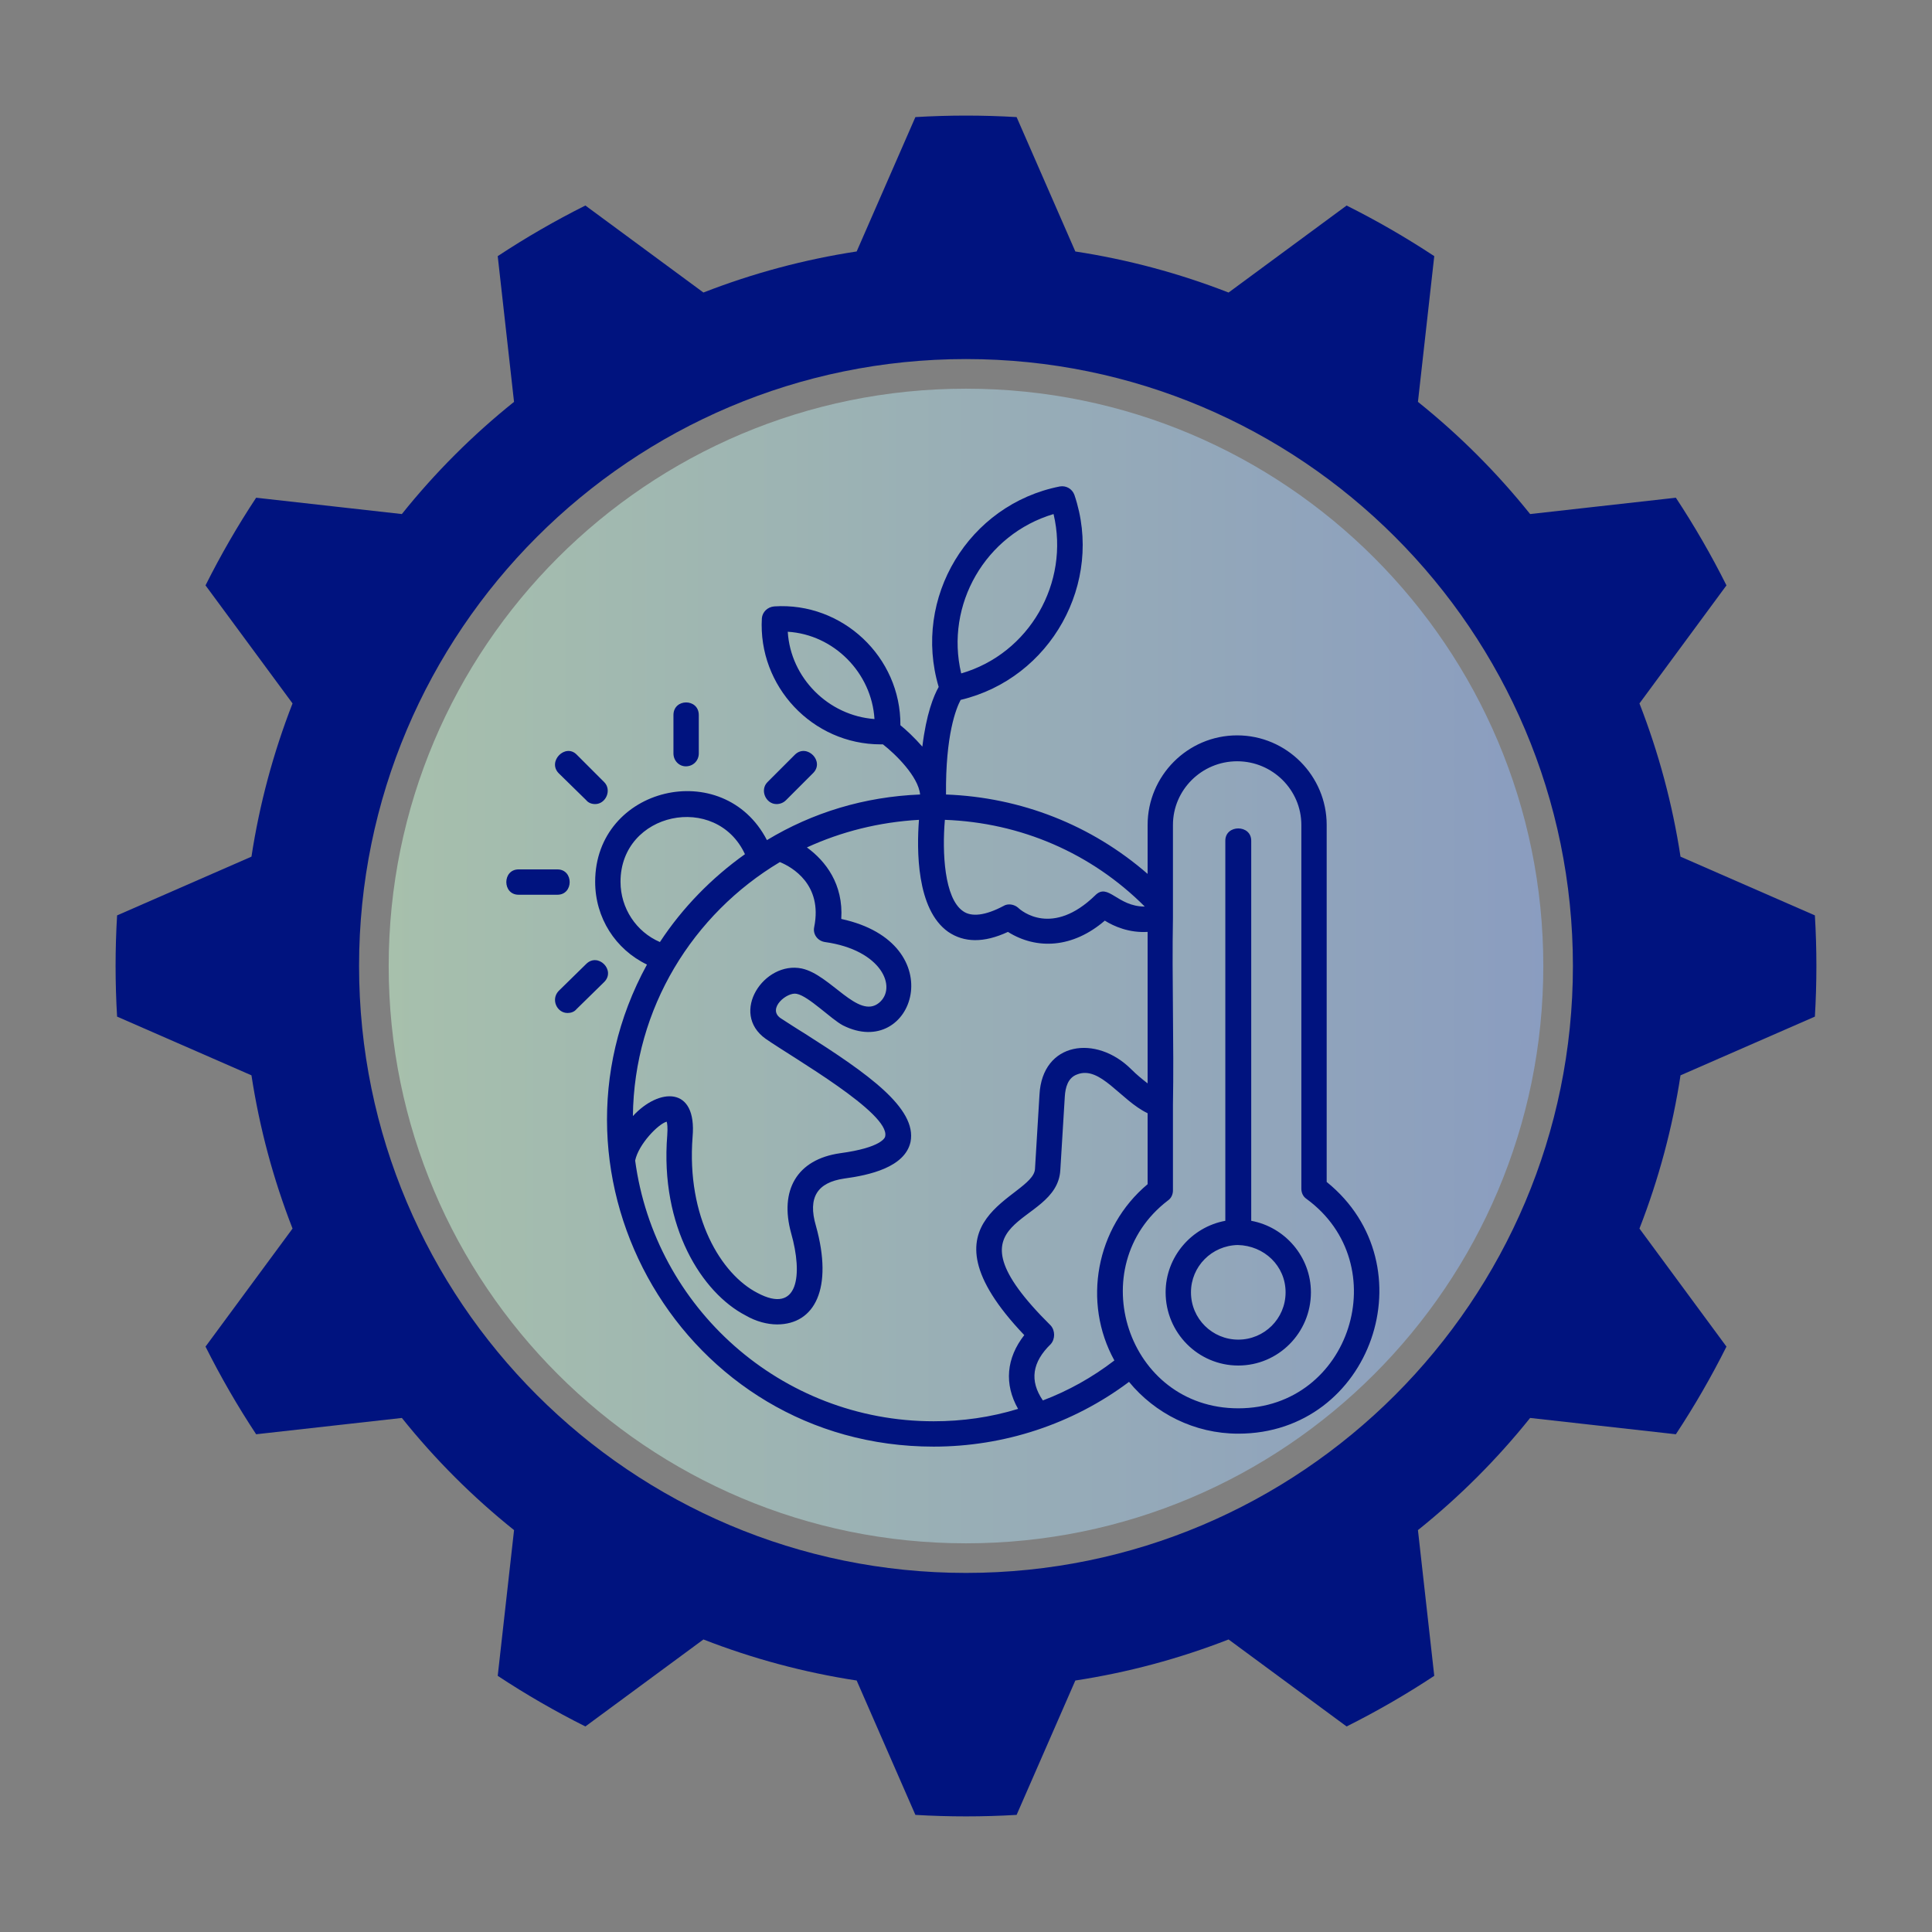<?xml version="1.0" encoding="UTF-8"?>
<svg xmlns="http://www.w3.org/2000/svg" xmlns:xlink="http://www.w3.org/1999/xlink" width="512" zoomAndPan="magnify" viewBox="0 0 384 384" height="512" preserveAspectRatio="xMidYMid meet" version="1.0">
  <rect x="0" y="0" width="384" height="384" fill="#808080" stroke="none"/>
  <defs>
    <filter x="0%" y="0%" width="100%" height="100%" id="599804c201">
      <feColorMatrix values="0 0 0 0 1 0 0 0 0 1 0 0 0 0 1 0 0 0 1 0" color-interpolation-filters="sRGB"></feColorMatrix>
    </filter>
    <clipPath id="1f37534159">
      <path d="M 22.863 22.863 L 361.113 22.863 L 361.113 361.113 L 22.863 361.113 Z M 22.863 22.863 " clip-rule="nonzero"></path>
    </clipPath>
    <mask id="dea722a40b">
      <g filter="url(#599804c201)">
        <rect x="-38.4" width="460.8" fill="#000000" y="-38.4" height="460.8" fill-opacity="0.5"></rect>
      </g>
    </mask>
    <clipPath id="8485e907c0">
      <path d="M 0.254 0.254 L 229.746 0.254 L 229.746 229.746 L 0.254 229.746 Z M 0.254 0.254 " clip-rule="nonzero"></path>
    </clipPath>
    <clipPath id="bcf3284ff6">
      <path d="M 115 0.254 C 51.629 0.254 0.254 51.629 0.254 115 C 0.254 178.371 51.629 229.746 115 229.746 C 178.371 229.746 229.746 178.371 229.746 115 C 229.746 51.629 178.371 0.254 115 0.254 Z M 115 0.254 " clip-rule="nonzero"></path>
    </clipPath>
    <linearGradient x1="0" gradientTransform="matrix(0.896, 0, 0, 0.896, 0.255, 0.255)" y1="128" x2="256" gradientUnits="userSpaceOnUse" y2="128" id="6c9e726c53">
      <stop stop-opacity="1" stop-color="rgb(80.399%, 100%, 84.698%)" offset="0"></stop>
      <stop stop-opacity="1" stop-color="rgb(80.312%, 99.892%, 84.758%)" offset="0.008"></stop>
      <stop stop-opacity="1" stop-color="rgb(80.136%, 99.677%, 84.879%)" offset="0.016"></stop>
      <stop stop-opacity="1" stop-color="rgb(79.961%, 99.461%, 84.998%)" offset="0.023"></stop>
      <stop stop-opacity="1" stop-color="rgb(79.787%, 99.246%, 85.117%)" offset="0.031"></stop>
      <stop stop-opacity="1" stop-color="rgb(79.611%, 99.033%, 85.237%)" offset="0.039"></stop>
      <stop stop-opacity="1" stop-color="rgb(79.436%, 98.817%, 85.356%)" offset="0.047"></stop>
      <stop stop-opacity="1" stop-color="rgb(79.262%, 98.602%, 85.477%)" offset="0.055"></stop>
      <stop stop-opacity="1" stop-color="rgb(79.086%, 98.387%, 85.596%)" offset="0.062"></stop>
      <stop stop-opacity="1" stop-color="rgb(78.911%, 98.172%, 85.715%)" offset="0.07"></stop>
      <stop stop-opacity="1" stop-color="rgb(78.737%, 97.958%, 85.835%)" offset="0.078"></stop>
      <stop stop-opacity="1" stop-color="rgb(78.561%, 97.743%, 85.954%)" offset="0.086"></stop>
      <stop stop-opacity="1" stop-color="rgb(78.386%, 97.528%, 86.073%)" offset="0.094"></stop>
      <stop stop-opacity="1" stop-color="rgb(78.212%, 97.313%, 86.194%)" offset="0.102"></stop>
      <stop stop-opacity="1" stop-color="rgb(78.036%, 97.098%, 86.313%)" offset="0.109"></stop>
      <stop stop-opacity="1" stop-color="rgb(77.861%, 96.884%, 86.432%)" offset="0.117"></stop>
      <stop stop-opacity="1" stop-color="rgb(77.686%, 96.669%, 86.552%)" offset="0.125"></stop>
      <stop stop-opacity="1" stop-color="rgb(77.512%, 96.454%, 86.671%)" offset="0.133"></stop>
      <stop stop-opacity="1" stop-color="rgb(77.336%, 96.239%, 86.79%)" offset="0.141"></stop>
      <stop stop-opacity="1" stop-color="rgb(77.161%, 96.024%, 86.911%)" offset="0.148"></stop>
      <stop stop-opacity="1" stop-color="rgb(76.987%, 95.81%, 87.03%)" offset="0.156"></stop>
      <stop stop-opacity="1" stop-color="rgb(76.811%, 95.595%, 87.149%)" offset="0.164"></stop>
      <stop stop-opacity="1" stop-color="rgb(76.636%, 95.38%, 87.27%)" offset="0.172"></stop>
      <stop stop-opacity="1" stop-color="rgb(76.462%, 95.164%, 87.389%)" offset="0.18"></stop>
      <stop stop-opacity="1" stop-color="rgb(76.286%, 94.949%, 87.508%)" offset="0.188"></stop>
      <stop stop-opacity="1" stop-color="rgb(76.111%, 94.736%, 87.628%)" offset="0.195"></stop>
      <stop stop-opacity="1" stop-color="rgb(75.937%, 94.521%, 87.747%)" offset="0.203"></stop>
      <stop stop-opacity="1" stop-color="rgb(75.761%, 94.305%, 87.866%)" offset="0.211"></stop>
      <stop stop-opacity="1" stop-color="rgb(75.586%, 94.09%, 87.987%)" offset="0.219"></stop>
      <stop stop-opacity="1" stop-color="rgb(75.41%, 93.875%, 88.106%)" offset="0.227"></stop>
      <stop stop-opacity="1" stop-color="rgb(75.237%, 93.661%, 88.225%)" offset="0.234"></stop>
      <stop stop-opacity="1" stop-color="rgb(75.061%, 93.446%, 88.345%)" offset="0.242"></stop>
      <stop stop-opacity="1" stop-color="rgb(74.886%, 93.231%, 88.464%)" offset="0.25"></stop>
      <stop stop-opacity="1" stop-color="rgb(74.712%, 93.016%, 88.583%)" offset="0.258"></stop>
      <stop stop-opacity="1" stop-color="rgb(74.536%, 92.801%, 88.704%)" offset="0.266"></stop>
      <stop stop-opacity="1" stop-color="rgb(74.361%, 92.587%, 88.823%)" offset="0.273"></stop>
      <stop stop-opacity="1" stop-color="rgb(74.187%, 92.372%, 88.942%)" offset="0.281"></stop>
      <stop stop-opacity="1" stop-color="rgb(74.011%, 92.157%, 89.062%)" offset="0.289"></stop>
      <stop stop-opacity="1" stop-color="rgb(73.836%, 91.942%, 89.182%)" offset="0.297"></stop>
      <stop stop-opacity="1" stop-color="rgb(73.662%, 91.727%, 89.301%)" offset="0.305"></stop>
      <stop stop-opacity="1" stop-color="rgb(73.486%, 91.513%, 89.421%)" offset="0.312"></stop>
      <stop stop-opacity="1" stop-color="rgb(73.311%, 91.298%, 89.54%)" offset="0.32"></stop>
      <stop stop-opacity="1" stop-color="rgb(73.137%, 91.083%, 89.659%)" offset="0.328"></stop>
      <stop stop-opacity="1" stop-color="rgb(72.961%, 90.868%, 89.78%)" offset="0.336"></stop>
      <stop stop-opacity="1" stop-color="rgb(72.786%, 90.652%, 89.899%)" offset="0.344"></stop>
      <stop stop-opacity="1" stop-color="rgb(72.61%, 90.439%, 90.018%)" offset="0.352"></stop>
      <stop stop-opacity="1" stop-color="rgb(72.437%, 90.224%, 90.138%)" offset="0.359"></stop>
      <stop stop-opacity="1" stop-color="rgb(72.261%, 90.009%, 90.257%)" offset="0.367"></stop>
      <stop stop-opacity="1" stop-color="rgb(72.086%, 89.793%, 90.376%)" offset="0.375"></stop>
      <stop stop-opacity="1" stop-color="rgb(71.912%, 89.578%, 90.497%)" offset="0.383"></stop>
      <stop stop-opacity="1" stop-color="rgb(71.736%, 89.365%, 90.616%)" offset="0.391"></stop>
      <stop stop-opacity="1" stop-color="rgb(71.561%, 89.149%, 90.735%)" offset="0.398"></stop>
      <stop stop-opacity="1" stop-color="rgb(71.387%, 88.934%, 90.855%)" offset="0.406"></stop>
      <stop stop-opacity="1" stop-color="rgb(71.211%, 88.719%, 90.974%)" offset="0.414"></stop>
      <stop stop-opacity="1" stop-color="rgb(71.036%, 88.504%, 91.093%)" offset="0.422"></stop>
      <stop stop-opacity="1" stop-color="rgb(70.862%, 88.29%, 91.214%)" offset="0.43"></stop>
      <stop stop-opacity="1" stop-color="rgb(70.686%, 88.075%, 91.333%)" offset="0.438"></stop>
      <stop stop-opacity="1" stop-color="rgb(70.511%, 87.86%, 91.452%)" offset="0.445"></stop>
      <stop stop-opacity="1" stop-color="rgb(70.337%, 87.645%, 91.573%)" offset="0.453"></stop>
      <stop stop-opacity="1" stop-color="rgb(70.161%, 87.43%, 91.692%)" offset="0.461"></stop>
      <stop stop-opacity="1" stop-color="rgb(69.986%, 87.216%, 91.811%)" offset="0.469"></stop>
      <stop stop-opacity="1" stop-color="rgb(69.81%, 87.001%, 91.931%)" offset="0.477"></stop>
      <stop stop-opacity="1" stop-color="rgb(69.637%, 86.786%, 92.05%)" offset="0.484"></stop>
      <stop stop-opacity="1" stop-color="rgb(69.461%, 86.571%, 92.169%)" offset="0.492"></stop>
      <stop stop-opacity="1" stop-color="rgb(69.286%, 86.356%, 92.29%)" offset="0.5"></stop>
      <stop stop-opacity="1" stop-color="rgb(69.112%, 86.142%, 92.409%)" offset="0.508"></stop>
      <stop stop-opacity="1" stop-color="rgb(68.936%, 85.927%, 92.528%)" offset="0.516"></stop>
      <stop stop-opacity="1" stop-color="rgb(68.761%, 85.712%, 92.648%)" offset="0.523"></stop>
      <stop stop-opacity="1" stop-color="rgb(68.587%, 85.497%, 92.767%)" offset="0.531"></stop>
      <stop stop-opacity="1" stop-color="rgb(68.411%, 85.281%, 92.886%)" offset="0.539"></stop>
      <stop stop-opacity="1" stop-color="rgb(68.236%, 85.068%, 93.007%)" offset="0.547"></stop>
      <stop stop-opacity="1" stop-color="rgb(68.062%, 84.853%, 93.126%)" offset="0.555"></stop>
      <stop stop-opacity="1" stop-color="rgb(67.886%, 84.637%, 93.245%)" offset="0.562"></stop>
      <stop stop-opacity="1" stop-color="rgb(67.711%, 84.422%, 93.365%)" offset="0.57"></stop>
      <stop stop-opacity="1" stop-color="rgb(67.537%, 84.207%, 93.484%)" offset="0.578"></stop>
      <stop stop-opacity="1" stop-color="rgb(67.361%, 83.994%, 93.604%)" offset="0.586"></stop>
      <stop stop-opacity="1" stop-color="rgb(67.186%, 83.778%, 93.724%)" offset="0.594"></stop>
      <stop stop-opacity="1" stop-color="rgb(67.01%, 83.563%, 93.843%)" offset="0.602"></stop>
      <stop stop-opacity="1" stop-color="rgb(66.837%, 83.348%, 93.962%)" offset="0.609"></stop>
      <stop stop-opacity="1" stop-color="rgb(66.661%, 83.133%, 94.083%)" offset="0.617"></stop>
      <stop stop-opacity="1" stop-color="rgb(66.486%, 82.919%, 94.202%)" offset="0.625"></stop>
      <stop stop-opacity="1" stop-color="rgb(66.312%, 82.704%, 94.321%)" offset="0.633"></stop>
      <stop stop-opacity="1" stop-color="rgb(66.136%, 82.489%, 94.441%)" offset="0.641"></stop>
      <stop stop-opacity="1" stop-color="rgb(65.961%, 82.274%, 94.56%)" offset="0.648"></stop>
      <stop stop-opacity="1" stop-color="rgb(65.787%, 82.059%, 94.679%)" offset="0.656"></stop>
      <stop stop-opacity="1" stop-color="rgb(65.611%, 81.845%, 94.8%)" offset="0.664"></stop>
      <stop stop-opacity="1" stop-color="rgb(65.436%, 81.63%, 94.919%)" offset="0.672"></stop>
      <stop stop-opacity="1" stop-color="rgb(65.262%, 81.415%, 95.038%)" offset="0.68"></stop>
      <stop stop-opacity="1" stop-color="rgb(65.086%, 81.2%, 95.158%)" offset="0.688"></stop>
      <stop stop-opacity="1" stop-color="rgb(64.911%, 80.984%, 95.277%)" offset="0.695"></stop>
      <stop stop-opacity="1" stop-color="rgb(64.737%, 80.771%, 95.396%)" offset="0.703"></stop>
      <stop stop-opacity="1" stop-color="rgb(64.561%, 80.556%, 95.517%)" offset="0.711"></stop>
      <stop stop-opacity="1" stop-color="rgb(64.386%, 80.341%, 95.636%)" offset="0.719"></stop>
      <stop stop-opacity="1" stop-color="rgb(64.211%, 80.125%, 95.755%)" offset="0.727"></stop>
      <stop stop-opacity="1" stop-color="rgb(64.037%, 79.91%, 95.876%)" offset="0.734"></stop>
      <stop stop-opacity="1" stop-color="rgb(63.861%, 79.697%, 95.995%)" offset="0.742"></stop>
      <stop stop-opacity="1" stop-color="rgb(63.686%, 79.482%, 96.114%)" offset="0.75"></stop>
      <stop stop-opacity="1" stop-color="rgb(63.512%, 79.266%, 96.234%)" offset="0.758"></stop>
      <stop stop-opacity="1" stop-color="rgb(63.336%, 79.051%, 96.353%)" offset="0.766"></stop>
      <stop stop-opacity="1" stop-color="rgb(63.161%, 78.836%, 96.472%)" offset="0.773"></stop>
      <stop stop-opacity="1" stop-color="rgb(62.987%, 78.622%, 96.593%)" offset="0.781"></stop>
      <stop stop-opacity="1" stop-color="rgb(62.811%, 78.407%, 96.712%)" offset="0.789"></stop>
      <stop stop-opacity="1" stop-color="rgb(62.636%, 78.192%, 96.831%)" offset="0.797"></stop>
      <stop stop-opacity="1" stop-color="rgb(62.462%, 77.977%, 96.951%)" offset="0.805"></stop>
      <stop stop-opacity="1" stop-color="rgb(62.286%, 77.762%, 97.07%)" offset="0.812"></stop>
      <stop stop-opacity="1" stop-color="rgb(62.111%, 77.548%, 97.189%)" offset="0.82"></stop>
      <stop stop-opacity="1" stop-color="rgb(61.937%, 77.333%, 97.31%)" offset="0.828"></stop>
      <stop stop-opacity="1" stop-color="rgb(61.761%, 77.118%, 97.429%)" offset="0.836"></stop>
      <stop stop-opacity="1" stop-color="rgb(61.586%, 76.903%, 97.548%)" offset="0.844"></stop>
      <stop stop-opacity="1" stop-color="rgb(61.411%, 76.688%, 97.668%)" offset="0.852"></stop>
      <stop stop-opacity="1" stop-color="rgb(61.237%, 76.474%, 97.787%)" offset="0.859"></stop>
      <stop stop-opacity="1" stop-color="rgb(61.061%, 76.259%, 97.906%)" offset="0.867"></stop>
      <stop stop-opacity="1" stop-color="rgb(60.886%, 76.044%, 98.027%)" offset="0.875"></stop>
      <stop stop-opacity="1" stop-color="rgb(60.712%, 75.829%, 98.146%)" offset="0.883"></stop>
      <stop stop-opacity="1" stop-color="rgb(60.536%, 75.613%, 98.265%)" offset="0.891"></stop>
      <stop stop-opacity="1" stop-color="rgb(60.361%, 75.4%, 98.386%)" offset="0.898"></stop>
      <stop stop-opacity="1" stop-color="rgb(60.187%, 75.185%, 98.505%)" offset="0.906"></stop>
      <stop stop-opacity="1" stop-color="rgb(60.011%, 74.969%, 98.624%)" offset="0.914"></stop>
      <stop stop-opacity="1" stop-color="rgb(59.836%, 74.754%, 98.744%)" offset="0.922"></stop>
      <stop stop-opacity="1" stop-color="rgb(59.662%, 74.539%, 98.863%)" offset="0.93"></stop>
      <stop stop-opacity="1" stop-color="rgb(59.486%, 74.326%, 98.982%)" offset="0.938"></stop>
      <stop stop-opacity="1" stop-color="rgb(59.311%, 74.11%, 99.103%)" offset="0.945"></stop>
      <stop stop-opacity="1" stop-color="rgb(59.137%, 73.895%, 99.222%)" offset="0.953"></stop>
      <stop stop-opacity="1" stop-color="rgb(58.961%, 73.68%, 99.341%)" offset="0.961"></stop>
      <stop stop-opacity="1" stop-color="rgb(58.786%, 73.465%, 99.461%)" offset="0.969"></stop>
      <stop stop-opacity="1" stop-color="rgb(58.611%, 73.251%, 99.58%)" offset="0.977"></stop>
      <stop stop-opacity="1" stop-color="rgb(58.437%, 73.036%, 99.699%)" offset="0.984"></stop>
      <stop stop-opacity="1" stop-color="rgb(58.261%, 72.821%, 99.82%)" offset="0.992"></stop>
      <stop stop-opacity="1" stop-color="rgb(58.086%, 72.606%, 99.939%)" offset="1"></stop>
    </linearGradient>
    <clipPath id="3c10407c4c">
      <rect x="0" width="230" y="0" height="230"></rect>
    </clipPath>
    <clipPath id="599a4f1d09">
      <path d="M 100 96.465 L 275 96.465 L 275 287.715 L 100 287.715 Z M 100 96.465 " clip-rule="nonzero"></path>
    </clipPath>
  </defs>
  <g clip-path="url(#1f37534159)">
    <path fill="#00137f" d="M 192 71.367 C 258.574 71.367 312.629 125.422 312.629 191.996 C 312.629 258.574 258.574 312.629 192 312.629 C 125.422 312.629 71.367 258.574 71.367 191.996 C 71.367 125.422 125.422 71.367 192 71.367 Z M 202.059 23.273 C 195.359 22.875 188.641 22.875 181.941 23.273 L 170.27 49.98 C 159.848 51.574 149.633 54.312 139.812 58.141 L 116.348 40.848 C 110.344 43.855 104.527 47.211 98.926 50.91 L 102.168 79.875 C 93.941 86.465 86.465 93.941 79.871 102.172 L 50.91 98.926 C 47.211 104.527 43.855 110.344 40.848 116.348 L 58.145 139.809 C 54.312 149.633 51.574 159.844 49.98 170.266 L 23.273 181.941 C 22.875 188.641 22.875 195.355 23.273 202.059 L 49.98 213.73 C 51.578 224.152 54.312 234.363 58.145 244.188 L 40.848 267.648 C 43.855 273.652 47.211 279.469 50.91 285.07 L 79.875 281.828 C 86.465 290.055 93.941 297.531 102.172 304.121 L 98.926 333.086 C 104.527 336.785 110.348 340.141 116.348 343.148 L 139.812 325.855 C 149.633 329.684 159.848 332.422 170.27 334.016 L 181.941 360.723 C 188.641 361.121 195.359 361.121 202.059 360.723 L 213.73 334.016 C 224.152 332.422 234.363 329.684 244.188 325.855 L 267.648 343.148 C 273.652 340.145 279.469 336.785 285.07 333.086 L 281.828 304.121 C 290.055 297.531 297.531 290.055 304.125 281.828 L 333.09 285.07 C 336.785 279.469 340.145 273.652 343.148 267.648 L 325.855 244.188 C 329.684 234.363 332.422 224.148 334.016 213.73 L 360.723 202.059 C 361.121 195.355 361.121 188.641 360.723 181.941 L 334.016 170.27 C 332.422 159.848 329.684 149.633 325.855 139.812 L 343.148 116.348 C 340.145 110.348 336.785 104.531 333.09 98.926 L 304.125 102.172 C 297.531 93.941 290.055 86.469 281.828 79.875 L 285.07 50.91 C 279.469 47.215 273.652 43.855 267.648 40.852 L 244.188 58.145 C 234.367 54.316 224.152 51.578 213.73 49.984 Z M 202.059 23.273 " fill-opacity="1" fill-rule="evenodd"></path>
  </g>
  <g mask="url(#dea722a40b)">
    <g transform="matrix(1, 0, 0, 1, 77, 77)">
      <g clip-path="url(#3c10407c4c)">
        <g clip-path="url(#8485e907c0)">
          <g clip-path="url(#bcf3284ff6)">
            <path fill="url(#6c9e726c53)" d="M 0.254 0.254 L 0.254 229.746 L 229.746 229.746 L 229.746 0.254 Z M 0.254 0.254 " fill-rule="nonzero"></path>
          </g>
        </g>
      </g>
    </g>
  </g>
  <g clip-path="url(#599a4f1d09)">
    <path fill="#00137f" d="M 175.043 147.949 C 161.5 147.949 150.641 136.422 151.426 122.879 C 151.535 121.648 152.543 120.641 153.887 120.527 C 167.43 119.633 179.07 130.602 178.961 144.145 C 180.078 145.039 181.758 146.609 183.324 148.398 C 184.109 141.906 185.562 138.324 186.57 136.535 C 181.309 118.848 192.504 100.27 210.637 96.688 C 211.867 96.465 213.098 97.137 213.547 98.367 C 219.477 115.828 208.844 134.855 190.938 139.109 C 190.039 140.789 187.914 146.047 188.027 157.914 C 202.91 158.473 216.902 163.957 228.098 173.695 L 228.098 163.957 C 228.098 154.219 236.043 146.16 245.895 146.16 C 255.742 146.16 263.688 154.219 263.688 163.957 L 263.688 234.918 C 284.172 251.484 272.645 284.953 246.117 284.953 C 237.387 284.953 229.551 280.922 224.402 274.656 C 213.211 283.051 199.555 287.527 185.562 287.527 C 135.867 287.527 105.309 234.25 128.59 191.715 C 122.324 188.691 118.293 182.426 118.293 175.262 C 118.293 156.348 143.812 150.301 152.434 166.98 C 161.5 161.496 171.797 158.359 182.875 157.914 C 182.539 154.332 177.953 149.855 175.488 147.949 C 175.379 147.949 175.152 147.949 175.043 147.949 Z M 131.164 187.238 C 135.645 180.41 141.465 174.477 148.066 169.777 C 142.359 157.465 123.332 161.383 123.332 175.262 C 123.332 180.523 126.465 185.223 131.164 187.238 Z M 136.312 152.316 C 134.973 152.316 133.852 151.195 133.852 149.742 L 133.852 142.129 C 133.852 138.773 138.891 138.773 138.891 142.129 L 138.891 149.742 C 138.891 151.195 137.77 152.316 136.312 152.316 Z M 154.336 159.816 C 152.207 159.816 150.977 157.016 152.543 155.449 L 158.027 149.965 C 160.379 147.727 163.961 151.309 161.609 153.66 L 156.238 159.031 C 155.68 159.59 155.008 159.816 154.336 159.816 Z M 112.809 201.34 C 110.684 201.34 109.453 198.656 111.02 196.977 L 116.504 191.602 C 118.852 189.254 122.434 192.836 120.086 195.184 L 114.602 200.559 C 114.152 201.117 113.48 201.34 112.809 201.34 Z M 110.793 177.836 L 103.07 177.836 C 99.824 177.836 99.824 172.801 103.07 172.801 L 110.793 172.801 C 114.039 172.801 114.039 177.836 110.793 177.836 Z M 118.293 159.816 C 117.621 159.816 116.949 159.59 116.504 159.031 L 111.02 153.66 C 108.781 151.309 112.363 147.727 114.602 149.965 L 120.086 155.449 C 121.652 157.016 120.422 159.816 118.293 159.816 Z M 154.445 263.238 C 152.543 263.238 150.305 262.68 148.18 261.445 C 139.559 256.969 131.164 243.875 132.621 225.629 C 132.734 224.062 132.621 223.277 132.508 222.941 C 130.828 223.391 126.914 227.422 126.242 230.668 C 130.16 259.879 155.23 282.488 185.562 282.488 C 191.27 282.488 196.867 281.707 202.352 280.027 C 199.555 275.102 200 269.953 203.582 265.363 C 181.086 241.746 205.375 238.164 205.711 232.344 L 206.605 217.57 C 207.164 207.051 217.91 205.594 224.852 212.535 C 225.969 213.652 227.09 214.547 228.098 215.332 L 228.098 185.223 C 224.402 185.445 221.379 184.105 219.59 182.984 C 213.211 188.469 206.047 188.805 200.336 185.223 C 195.523 187.461 191.605 187.352 188.473 185.223 C 182.094 180.746 182.207 168.77 182.652 162.949 C 174.707 163.398 167.207 165.301 160.379 168.434 C 164.074 171.121 167.656 175.711 167.207 182.648 C 189.48 187.461 181.535 210.855 167.543 203.805 C 165.191 202.574 160.715 197.984 158.363 197.535 C 156.461 197.086 152.434 200.445 155.117 202.348 C 156.352 203.133 158.027 204.25 160.043 205.484 C 172.355 213.316 182.316 220.258 180.973 226.973 C 179.855 232.008 172.805 233.578 167.766 234.25 C 162.504 235.031 160.492 237.941 162.172 243.648 C 165.641 256.074 161.945 263.238 154.445 263.238 Z M 125.793 221.824 C 130.941 216.227 138.555 215.781 137.656 225.965 C 136.426 241.973 143.367 253.277 150.531 256.969 C 158.699 261.336 159.594 253.387 157.246 245.105 C 154.895 236.598 158.363 230.441 166.984 229.211 C 175.266 228.094 175.938 226.078 175.938 225.852 C 176.945 221.266 157.691 210.297 152.207 206.488 C 144.934 201.34 151.871 190.934 159.371 192.5 C 165.078 193.73 170.566 202.684 174.707 199.328 C 178.398 196.305 175.266 188.805 163.961 187.238 C 162.504 187.016 161.5 185.672 161.836 184.215 C 163.512 175.82 157.469 172.352 155.008 171.344 C 137.77 181.641 126.016 200.332 125.793 221.824 Z M 187.801 162.949 C 187.242 169.441 187.691 178.508 191.383 181.082 C 193.062 182.312 195.859 181.977 199.441 180.074 C 200.336 179.516 201.57 179.738 202.352 180.41 C 203.023 181.082 209.18 186.23 217.688 177.949 C 220.262 175.375 222.051 180.188 227.535 180.188 C 216.902 169.555 202.91 163.508 187.801 162.949 Z M 221.492 270.402 C 215.113 258.871 217.797 243.984 228.098 235.367 L 228.098 221.266 C 222.723 218.691 218.695 211.75 214.105 213.543 C 212.203 214.215 211.754 216.227 211.641 217.906 L 210.746 232.57 C 210.074 244.211 186.234 241.074 208.844 263.461 C 209.738 264.469 209.738 266.148 208.844 267.156 C 205.152 270.738 204.59 274.43 207.277 278.348 C 212.312 276.445 217.129 273.758 221.492 270.402 Z M 233.133 179.516 L 233.133 182.426 C 232.91 194.848 233.355 207.273 233.133 219.586 L 233.133 236.598 C 233.133 237.383 232.797 238.164 232.125 238.613 C 215 251.711 223.953 279.914 246.117 279.914 C 268.504 279.914 277.457 251.262 259.66 238.277 C 258.988 237.828 258.652 237.047 258.652 236.262 L 258.652 163.957 C 258.652 157.016 252.945 151.309 245.895 151.309 C 238.84 151.309 233.133 157.016 233.133 163.957 Z M 246.117 271.41 C 238.168 271.41 231.676 264.918 231.676 256.859 C 231.676 249.805 236.828 243.875 243.543 242.645 L 243.543 167.09 C 243.543 163.844 248.691 163.844 248.691 167.09 L 248.691 242.645 C 255.406 243.875 260.555 249.805 260.555 256.859 C 260.555 264.918 254.062 271.41 246.117 271.41 Z M 246.004 247.457 C 240.855 247.566 236.715 251.711 236.715 256.859 C 236.715 262.117 240.969 266.262 246.117 266.262 C 251.266 266.262 255.52 262.117 255.52 256.859 C 255.52 251.598 251.266 247.566 246.004 247.457 Z M 209.402 102.172 C 195.859 106.203 187.801 120.191 191.047 133.848 C 204.59 129.93 212.648 115.828 209.402 102.172 Z M 156.574 125.566 C 157.133 134.742 164.633 142.242 173.809 142.914 C 173.25 133.734 165.75 126.125 156.574 125.566 Z M 156.574 125.566 " fill-opacity="1" fill-rule="evenodd"></path>
  </g>
</svg>

